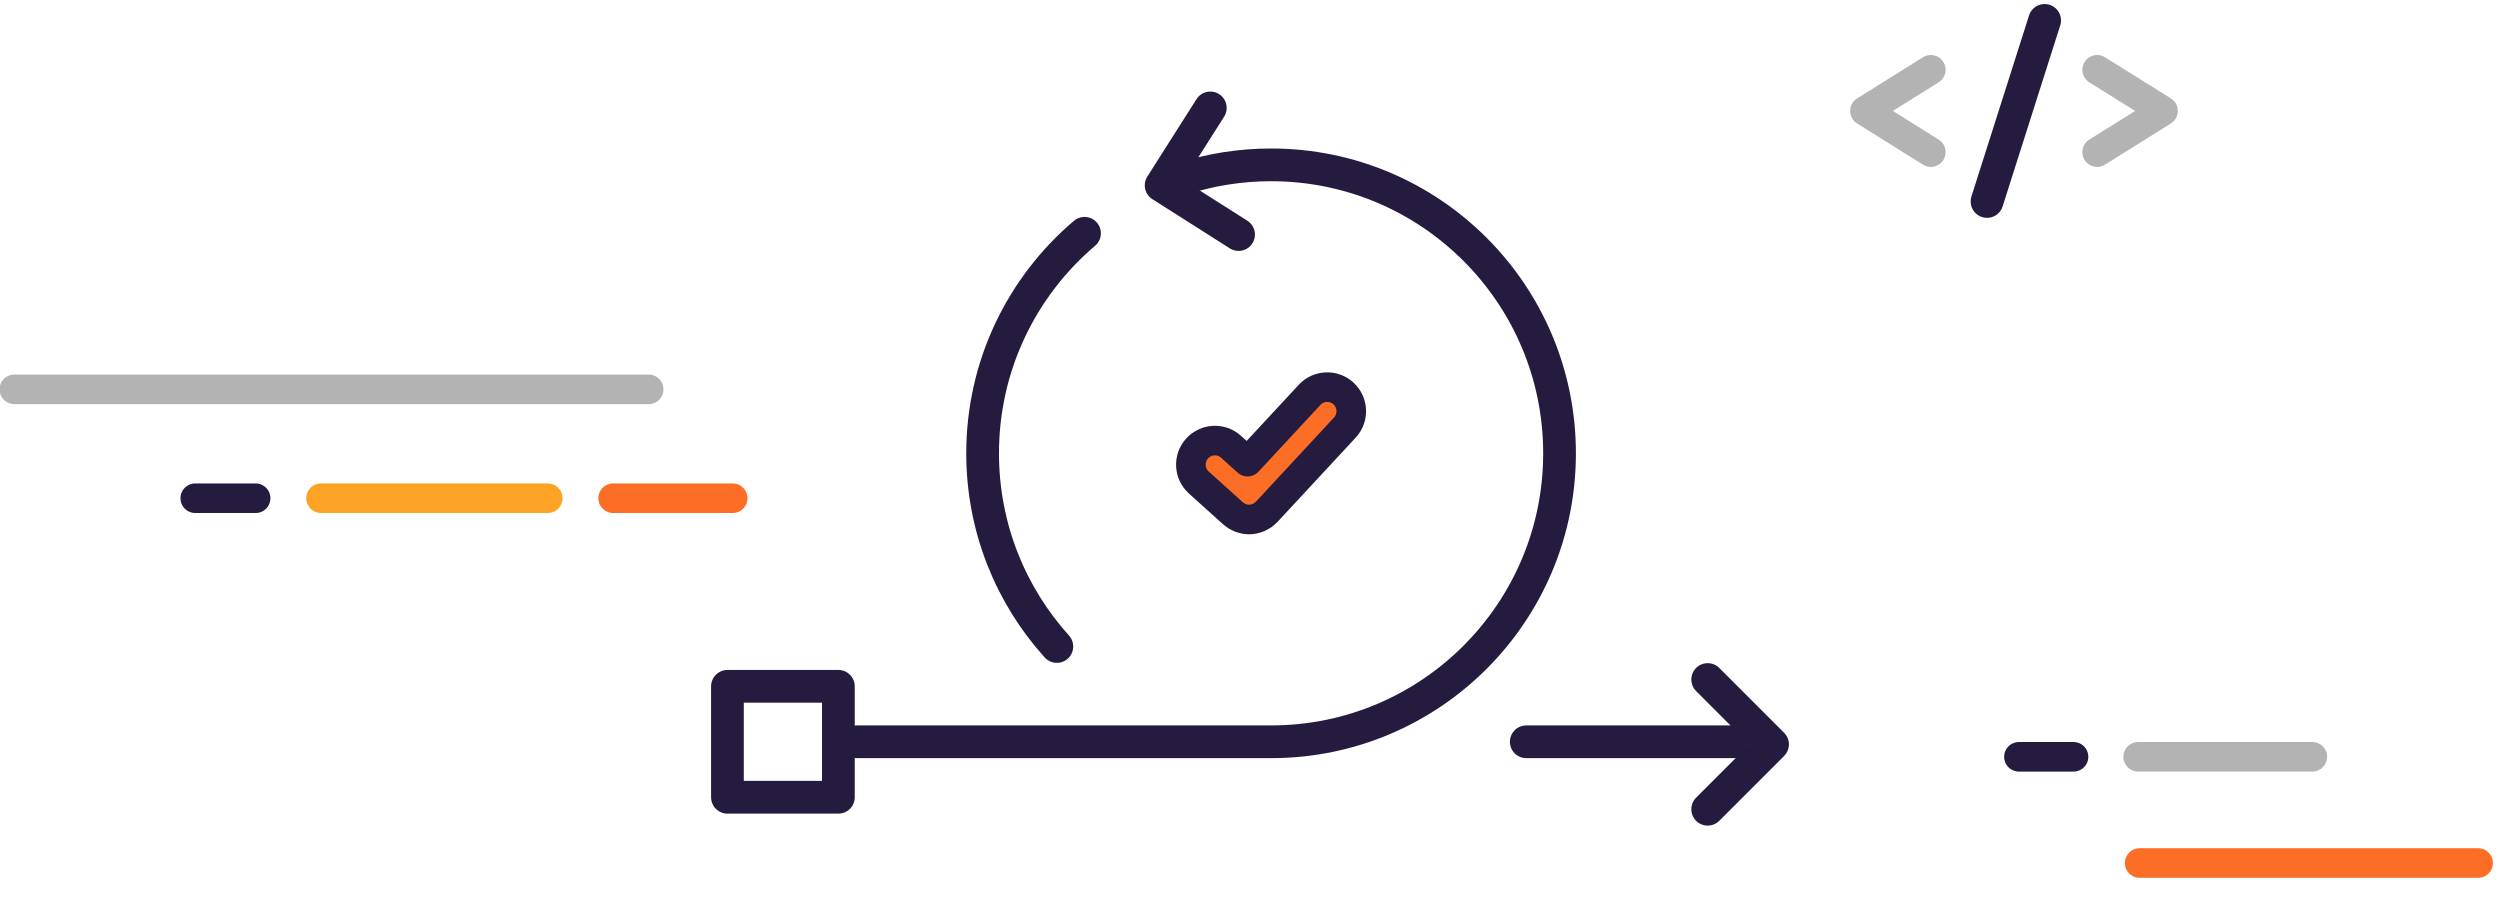 <svg xmlns="http://www.w3.org/2000/svg" viewBox="0 0 676 248" enable-background="new 0 0 676 248"><switch><g><g><path d="m363.31 106.42c-2.633-2.444-6.751-2.292-9.195.345l-16.768 18.07-4.471-4.03c-2.671-2.404-6.787-2.19-9.191.477-2.406 2.671-2.192 6.785.477 9.191l9.235 8.322c.173.156.364.273.548.407.139.102.269.219.414.308.191.117.393.199.592.294.164.079.322.175.491.238.225.086.458.136.689.195.151.038.298.096.451.124.387.071.778.107 1.17.107.441 0 .881-.046 1.313-.135.158-.032.308-.1.463-.144.27-.076.543-.142.803-.254.189-.082.361-.202.543-.302.212-.117.431-.216.632-.358.185-.131.347-.303.52-.455.166-.145.345-.269.498-.434l.06-.065c.001-.001.003-.002.004-.003.001-.001.002-.002.003-.003l21.06-22.704c2.443-2.632 2.289-6.75-.346-9.194z" fill="#fc6d26" stroke="#251b3f" stroke-linejoin="round" stroke-linecap="round" stroke-width="8" stroke-miterlimit="10"/><path fill="none" stroke="#251b3f" stroke-linejoin="round" stroke-linecap="round" stroke-width="8.85" stroke-miterlimit="10" d="m327.27 29.18l-13.3 20.94 20.94 13.3"/><path d="m319.33 48.46c7.667-2.519 15.859-3.882 24.37-3.882 43.08 0 78 34.922 78 78s-34.922 78-78 78h-112" fill="none" stroke="#251b3f" stroke-linejoin="round" stroke-linecap="round" stroke-width="8.85" stroke-miterlimit="10"/><path fill="none" stroke="#251b3f" stroke-linejoin="round" stroke-linecap="round" stroke-width="8.85" stroke-miterlimit="10" d="m468.7 200.58h-56"/><path d="m285.77 174.81c-12.476-13.827-20.07-32.14-20.07-52.23 0-23.844 10.699-45.19 27.557-59.5" fill="none" stroke="#251b3f" stroke-linejoin="round" stroke-linecap="round" stroke-width="8.85" stroke-miterlimit="10"/><path fill="none" stroke="#251b3f" stroke-linejoin="round" stroke-linecap="round" stroke-width="8.85" stroke-miterlimit="10" d="m196.7 185.58h30v30h-30z"/><path fill="none" stroke="#251b3f" stroke-linejoin="round" stroke-linecap="round" stroke-width="8.85" stroke-miterlimit="10" d="m461.76 218.82l17.54-17.54-17.54-17.54"/></g><g><path opacity=".3" fill="none" stroke="#000" stroke-linejoin="round" stroke-linecap="round" stroke-width="8" stroke-miterlimit="10" d="m522.09 41.13l-17.8-11.13 17.8-11.129"/><path opacity=".3" fill="none" stroke="#000" stroke-linejoin="round" stroke-linecap="round" stroke-width="8" stroke-miterlimit="10" d="M567.07 18.871 584.88 30 567.07 41.13"/><path fill="none" stroke="#251b3f" stroke-linejoin="round" stroke-linecap="round" stroke-width="8.85" stroke-miterlimit="10" d="m537.29 54.48l15.581-48.966"/></g><path fill="#e24329" stroke="#251b3f" stroke-linejoin="round" stroke-linecap="round" stroke-width="8" stroke-miterlimit="10" d="m545.92 204.64h14.76"/><path opacity=".3" fill="none" stroke="#000" stroke-linejoin="round" stroke-linecap="round" stroke-width="8" stroke-miterlimit="10" d="m578.16 204.64h47.09"/><path fill="none" stroke="#fc6d26" stroke-linejoin="round" stroke-linecap="round" stroke-width="8" stroke-miterlimit="10" d="m578.56 233.36h91.52"/><path opacity=".3" fill="none" stroke="#000" stroke-linejoin="round" stroke-linecap="round" stroke-width="8" stroke-miterlimit="10" d="m3.88 105.28h171.52"/><path fill="none" stroke="#251b3f" stroke-linejoin="round" stroke-linecap="round" stroke-width="8" stroke-miterlimit="10" d="m52.8 134.72h16.32"/><path fill="none" stroke="#fc6d26" stroke-linejoin="round" stroke-linecap="round" stroke-width="8" stroke-miterlimit="10" d="m165.8 134.72h32.32"/><path fill="none" stroke="#fca326" stroke-linejoin="round" stroke-linecap="round" stroke-width="8" stroke-miterlimit="10" d="m86.8 134.72h61.32"/></g></switch></svg>